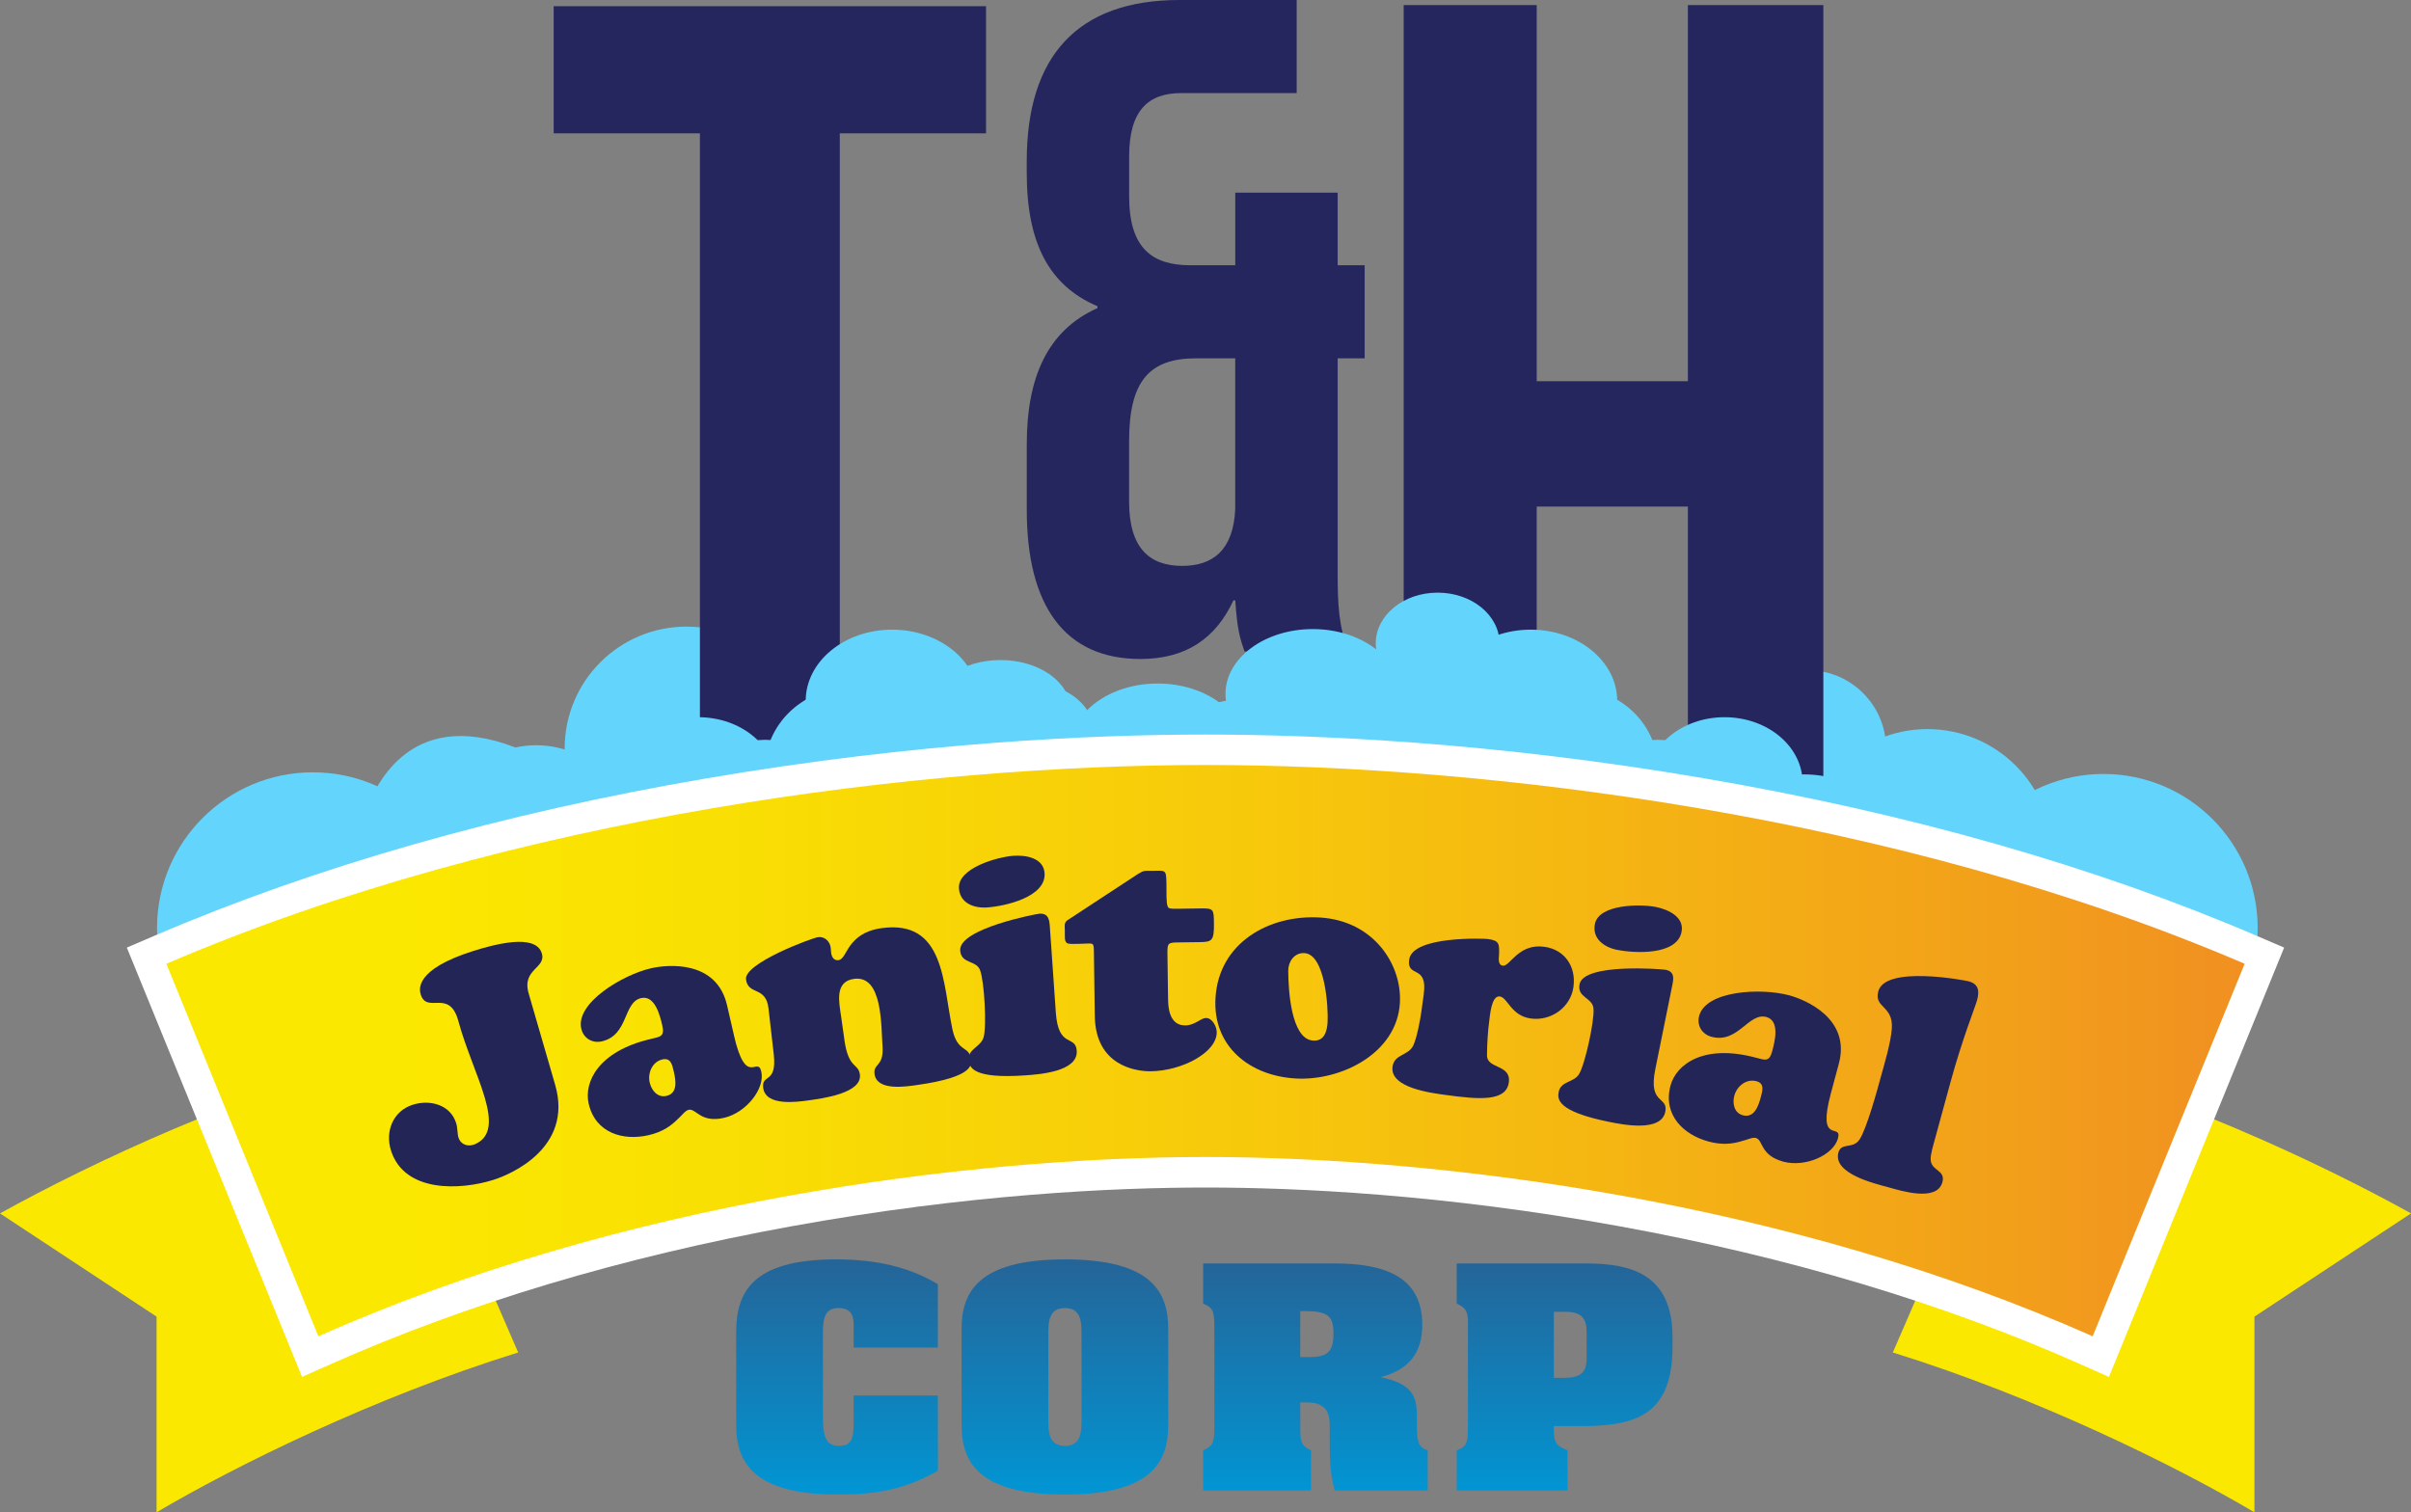 <?xml version="1.0" encoding="UTF-8"?>
<svg id="Layer_2" data-name="Layer 2" xmlns="http://www.w3.org/2000/svg" xmlns:xlink="http://www.w3.org/1999/xlink" viewBox="0 0 1007.47 632.01">
  <rect x="0" y="0" width="1007.47" height="632.01" fill="#808080" stroke="none"/>
  <defs>
    <style>
      .cls-1 {
        fill: #63d4fc;
      }

      .cls-2 {
        fill: url(#linear-gradient-2);
      }

      .cls-3 {
        fill: url(#linear-gradient);
      }

      .cls-4 {
        fill: #fbe800;
      }

      .cls-5 {
        fill: #26265e;
      }

      .cls-6 {
        fill: #fff;
      }

      .cls-7 {
        fill: #242557;
      }
    </style>
    <linearGradient id="linear-gradient" x1="69.51" y1="439.08" x2="937.96" y2="439.08" gradientUnits="userSpaceOnUse">
      <stop offset=".11" stop-color="#fbe800"/>
      <stop offset=".27" stop-color="#f9df03"/>
      <stop offset=".54" stop-color="#f7c70c"/>
      <stop offset=".88" stop-color="#f2a01a"/>
      <stop offset="1" stop-color="#f19021"/>
    </linearGradient>
    <linearGradient id="linear-gradient-2" x1="503.26" y1="624.59" x2="503.26" y2="526.31" gradientUnits="userSpaceOnUse">
      <stop offset="0" stop-color="#0196d4"/>
      <stop offset="1" stop-color="#256497"/>
    </linearGradient>
  </defs>
  <g id="Layer_1-2" data-name="Layer 1">
    <g>
      <g>
        <g>
          <g>
            <circle class="cls-1" cx="286.86" cy="312.78" r="50.91"/>
            <circle class="cls-1" cx="130.72" cy="387.87" r="65.11"/>
          </g>
          <circle class="cls-1" cx="805.42" cy="356.88" r="52.18"/>
          <circle class="cls-1" cx="755.39" cy="312.82" r="32.73"/>
          <circle class="cls-1" cx="878.98" cy="387.87" r="64.42"/>
        </g>
        <g>
          <path class="cls-1" d="M66.84,394.43l-1.23-2.77s2.15-12.62,29.25-26.63c27.09-14.01,52.95-22.47,52.95-22.47,0,0,4.93-5.08,5.54-5.23,2.77-5.54,16.01-42.79,62.03-24.94,37.4-8.31,67.5,40.79,67.5,40.79v35.56l-216.04,5.7Z"/>
          <path class="cls-1" d="M849.55,345.64s15.24-10.47,28.94-5.39c13.7,5.08,22.78,10.62,25.4,21.7,6.77,4.93,28.01,22.17,38.17,39.1,10.16,16.93-40.79,8.47-40.79,8.47h-55.11l3.39-63.88Z"/>
        </g>
      </g>
      <g>
        <path class="cls-5" d="M231.37,2.59h180.66v53.14h-61.11v318.81h-58.45V55.73h-61.11V2.59Z"/>
        <path class="cls-5" d="M458.6,128.75v-.78c-20.23-8.56-29.56-26.45-29.56-55.62v-5.06c0-43.56,21-67.29,63.79-67.29h49.01v38.9h-48.23c-13.61,0-21.78,7-21.78,26.45v16.73c0,21.78,9.72,28.78,25.67,28.78h18.67v-30.34h42.79v30.34h11.28v38.9h-11.28v89.46c0,13.23.39,22.95,4.67,33.06h-43.56c-1.95-5.45-3.11-9.33-3.89-21.39h-.78c-7.39,15.95-19.84,24.51-38.9,24.51-31.51,0-47.45-22.17-47.45-62.24v-27.62c0-27.62,8.56-47.45,29.56-56.79ZM493.99,236.49c12.84,0,21.39-6.61,22.17-23.73v-63.01h-16.34c-19.45,0-28.01,9.34-28.01,34.62v25.28c0,19.45,8.56,26.84,22.17,26.84Z"/>
        <path class="cls-5" d="M642.14,368.92h-55.59V2.11h55.59v157.21h63.17V2.11h56.6v366.81h-56.6v-157.21h-63.17v157.21Z"/>
      </g>
      <g>
        <g>
          <ellipse class="cls-1" cx="483.75" cy="312.78" rx="36.48" ry="27.13"/>
          <ellipse class="cls-1" cx="431.54" cy="306.83" rx="25.86" ry="21.18"/>
          <ellipse class="cls-1" cx="372.8" cy="292.92" rx="36.13" ry="29.78"/>
          <ellipse class="cls-1" cx="355.37" cy="321.67" rx="35.79" ry="34.29"/>
          <ellipse class="cls-1" cx="319.72" cy="331.52" rx="24.8" ry="22.35"/>
          <ellipse class="cls-1" cx="291.82" cy="327.15" rx="32.61" ry="27.42"/>
          <ellipse class="cls-1" cx="258.51" cy="355.49" rx="37.98" ry="31.86"/>
          <ellipse class="cls-1" cx="418.06" cy="296.5" rx="29.21" ry="20.66"/>
          <ellipse class="cls-1" cx="423.08" cy="326.69" rx="50.28" ry="30.19"/>
          <ellipse class="cls-1" cx="496.56" cy="312.78" rx="21.93" ry="20.2"/>
          <circle class="cls-1" cx="470.84" cy="318.83" r="23.63"/>
          <ellipse class="cls-1" cx="548.56" cy="290.03" rx="36.48" ry="27.13"/>
          <ellipse class="cls-1" cx="600.74" cy="268.85" rx="25.86" ry="21.18"/>
          <ellipse class="cls-1" cx="639.64" cy="292.92" rx="36.13" ry="29.78"/>
          <ellipse class="cls-1" cx="657.07" cy="321.67" rx="35.79" ry="34.29"/>
          <ellipse class="cls-1" cx="692.73" cy="331.52" rx="24.8" ry="22.35"/>
          <ellipse class="cls-1" cx="720.63" cy="327.15" rx="32.61" ry="27.42"/>
          <ellipse class="cls-1" cx="753.93" cy="355.49" rx="37.98" ry="31.86"/>
          <ellipse class="cls-1" cx="594.39" cy="296.5" rx="29.21" ry="20.66"/>
          <ellipse class="cls-1" cx="589.37" cy="326.69" rx="50.28" ry="30.19"/>
          <ellipse class="cls-1" cx="515.89" cy="312.78" rx="21.93" ry="20.2"/>
          <circle class="cls-1" cx="541.61" cy="318.83" r="23.63"/>
        </g>
        <rect class="cls-1" x="332.36" y="322.7" width="347.72" height="47.1"/>
        <rect class="cls-1" x="267.23" y="342.46" width="477.99" height="34.28"/>
      </g>
      <g>
        <g>
          <path class="cls-4" d="M1007.47,507.1l-65.42,43.13v81.78c-32.69-19.31-90.85-48.08-151.11-66.79l54.01-124.68c61.34,15.99,123.68,44.99,162.52,66.55Z"/>
          <path class="cls-4" d="M162.52,440.54l54.01,124.68c-60.25,18.7-118.41,47.48-151.11,66.79v-81.78L0,507.1c38.84-21.56,101.17-50.56,162.52-66.55Z"/>
        </g>
        <g>
          <path class="cls-6" d="M869.27,570.1c-57.14-25.4-121.88-44.79-192.43-57.61-73.7-13.4-134.82-16.21-173.1-16.21s-99.4,2.81-173.1,16.21c-70.54,12.83-135.29,32.21-192.43,57.61l-12,5.33-73.21-179.42,11.49-4.93c67.69-29.05,145.36-51.19,230.83-65.81,88.42-15.12,162.14-18.29,208.41-18.29s119.99,3.17,208.41,18.29c85.47,14.62,163.14,36.76,230.83,65.81l11.49,4.93-73.2,179.42-12-5.33Z"/>
          <path class="cls-3" d="M937.96,402.77l-63.52,155.69c-126.23-56.12-271.07-74.93-370.7-74.93s-244.48,18.81-370.7,74.93l-63.52-155.69c145.56-62.46,317.59-83.07,434.23-83.07s288.67,20.61,434.22,83.07Z"/>
        </g>
      </g>
      <g>
        <path class="cls-2" d="M391.92,563.15h-35.21v-9.67c0-4.27-1.56-6.83-6.42-6.83s-6.42,3.27-6.42,9.81v36.98c.17,7.68,1.73,10.81,6.76,10.81s6.07-2.85,6.07-9.24v-11.81h35.21v31.43c-12.49,7.11-23.93,9.96-41.8,9.96-36.07,0-42.49-14.08-42.49-29.3v-38.4c0-16.78,6.59-30.58,41.79-30.58,16.82,0,30.7,3.27,42.49,10.38v26.45Z"/>
        <path class="cls-2" d="M488.17,555.47v39.97c0,15.08-6.42,29.16-43.18,29.16s-43.18-14.08-43.18-29.16v-39.97c0-15.08,6.42-29.16,43.18-29.16s43.18,14.08,43.18,29.16ZM451.93,593.87v-36.84c0-5.12-.52-10.38-6.94-10.38s-6.94,5.26-6.94,10.38v36.84c0,5.12.52,10.38,6.94,10.38s6.94-5.26,6.94-10.38Z"/>
        <path class="cls-2" d="M502.75,606.1c3.82-1.56,4.68-3.13,4.68-8.96v-43.24c0-6.12-.87-7.54-4.68-9.1v-16.78h54.98c20.64,0,36.59,5.4,36.59,25.6,0,11.81-5.55,18.77-17.34,21.9,11.45,2.56,15.09,6.4,15.09,15.79v4.98c0,6.54.87,8.68,4.51,9.81v16.78h-38.85c-1.56-5.83-2.08-10.67-2.08-17.92v-9.1c0-3.56-.52-7.4-4.86-9.1-1.56-.57-2.95-.71-7.46-.71v11.09c0,5.83.69,7.25,4.51,8.96v16.78h-45.09v-16.78ZM543.33,567.13h4.51c7.11-.14,9.37-2.56,9.37-9.81s-2.26-9.39-11.97-9.39h-1.91v19.2Z"/>
        <path class="cls-2" d="M608.71,606.1c4.16-1.56,4.68-2.84,4.68-10.38v-44.09c-.17-3.84-1.21-5.26-4.68-6.83v-16.78h54.11c17.69,0,36.07,3.84,36.07,30.72v3.98c0,28.87-15.61,33.28-38.33,33.28h-11.27v.57c0,5.97.52,7.54,5.72,9.53v16.78h-46.3v-16.78ZM649.29,575.81h4.86c6.42-.14,8.84-2.42,8.84-7.96v-11.52c0-5.69-2.6-8.11-8.84-8.11h-4.86v27.59Z"/>
      </g>
      <g>
        <path class="cls-7" d="M232,453.44c7.56,26.31-18.71,37.38-25.6,39.57-14.27,4.54-37.42,5.41-43.02-12.18-2.54-7.99.84-16.52,9.08-19.14,7.13-2.27,15.67-.11,18.14,7.63.67,2.09.47,4.46.98,6.05.98,3.07,3.99,4.01,6.86,2.83,14.04-6.09-.83-28.99-6.89-51.44-3.73-13.85-13.1-2.87-15.73-11.11-.74-2.34-2.26-10.52,21.72-18.15,23.24-7.4,27.75-2.6,28.84.84,2.03,6.4-8.5,6.5-5.45,16.9l11.07,38.19Z"/>
        <path class="cls-7" d="M306.69,432.71c5.09,22.14,9.86,8.33,11.42,15.12,1.65,7.17-6.37,17.22-15.55,19.33-9.94,2.28-11.66-4.07-14.81-3.35-1.51.35-2.77,2.36-5.19,4.5-2.39,2.27-5.79,4.77-11.57,6.1-10.44,2.4-22.15-.73-25.01-13.18-2.05-8.93,3.95-21.97,26.09-27.06,3.9-.9,5.72-1.05,4.68-5.58-.95-4.15-3.08-12.8-8.86-11.47-7.55,1.74-5.18,15.49-16.37,18.07-4.02.93-7.71-1.27-8.63-5.3-2.46-10.69,17.21-22.5,29.16-25.24,7.17-1.65,27.43-3.39,31.76,15.47l2.89,12.58ZM271.5,452.45c.75,3.27,3.32,6.39,6.97,5.55,4.78-1.1,3.97-6.34,3.1-10.12-.64-2.77-1.23-5.94-4.76-5.13-4.28.98-6.24,5.67-5.32,9.7Z"/>
        <path class="cls-7" d="M352.83,434.54c1.76,12.39,5.79,9.61,6.48,14.46,1.12,7.92-15.91,10.07-21.15,10.82-5.11.72-18.14,2.57-19.23-5.1-.87-6.13,5.79-1.47,4.4-14.05l-2.2-19.24c-1.08-9.49-8.44-5.32-9.4-12.09s27.52-17.32,30.08-17.69c2.81-.4,4.94,1.78,5.31,4.33.11.77.09,1.55.2,2.32.22,1.53,1.11,3.23,3.03,2.96,2.04-.29,2.81-3.14,4.99-6.18,2.19-2.92,5.65-6.14,12.93-7.18,26.45-3.75,25.65,22.83,29.68,42.07,2.07,10,6.98,6.96,7.76,12.46.33,2.3,1.6,7.59-22.42,11-4.6.65-16.83,2.64-17.84-4.51-.65-4.6,3.87-3.02,3.34-11.42-.65-9.16.04-30.11-11.98-28.41-8.18,1.16-6.16,9.87-5.35,15.62l1.39,9.84Z"/>
        <path class="cls-7" d="M412.52,379.24c-5.41.38-11.37-1.67-11.81-7.98-.59-8.5,16.16-13.15,22.73-13.61,5.15-.36,12.6.81,13.05,7.24.7,10.04-16.63,13.83-23.97,14.34ZM441.19,423.17c1.06,15.19,8.27,9.13,8.74,15.95.61,8.75-15.74,9.89-21.53,10.29-22.14,1.54-23.39-3.42-23.61-6.51-.32-4.63,4.94-5.26,6.21-9.36,1.36-4.62.32-23.31-1.43-27.97-1.47-4.43-7.94-2.55-8.34-8.35-.64-9.14,31.8-15.28,33.08-15.37,3.86-.27,4.2,2.68,4.38,5.39l2.5,35.92Z"/>
        <path class="cls-7" d="M488.11,417.92c.12,8.65,3.76,10.66,7.25,10.61,4-.06,6.28-3.06,8.6-3.09,2.58-.04,4.44,3.55,4.47,5.87.12,8.52-14.48,16.21-27.52,16.39-6.58.09-23.14-2.51-23.43-23.03l-.38-26.58c-.03-2.32-.05-3.23-.7-3.6-.65-.38-2.07-.1-5.03-.06-3.36.05-5.03.2-5.69-.44-.92-.89-.68-2.18-.72-5.15-.03-1.81-.43-3.22,1.1-4.27l29.16-19.13c2.94-1.85,2.82-1.46,6.69-1.51,5.16-.07,5.41-.59,5.5,5.34.06,4-.14,8,.52,9.54.4,1.03,1.31,1.01,4.66.97l9.03-.13c5.55-.08,5.56.31,5.64,6.12.1,7.36-.79,7.88-5.82,7.96l-8.9.12c-4.52.06-4.77.2-4.71,4.84l.27,19.23Z"/>
        <path class="cls-7" d="M507.91,417.07c1.36-23.06,22.35-34.88,43.61-33.63,22.54,1.33,34.39,19.74,33.45,35.71-1.25,21.13-24.68,32.67-43.62,31.56-19.07-1.12-34.64-13.29-33.44-33.64ZM545.08,398.32c-4.25-.25-6.8,3.61-6.77,7.36.04,8.15,1.19,28.12,10.04,29.16,4.88.55,6.15-3.52,6.4-7.64.34-5.8-.91-28.36-9.67-28.88Z"/>
        <path class="cls-7" d="M594.93,415.43c1.73-12.53-7.17-6.59-6.09-14.39,1.39-10.1,31.7-8.78,32.85-8.62,4.86.67,4.81,1.97,4.72,6.38-.08,1.55-.62,4.47,1.56,4.77,3.07.42,6.38-9.41,17.38-7.89,8.57,1.18,13.31,8.35,12.14,16.79-1.18,8.57-9.41,14.34-17.84,13.17-8.31-1.15-9.61-8.75-12.93-9.21-3.58-.49-4.12,8.16-4.44,10.46-.53,3.84-.89,9.26-.92,14.2,0,5.73,10.18,3.62,9.12,11.29-1.11,8.05-12.45,7.14-26.51,5.2-5.88-.81-23.3-2.96-22.08-11.78.74-5.37,6.62-4.56,8.65-8.84,1.46-3.06,2.85-10.29,3.35-13.87l1.06-7.67Z"/>
        <path class="cls-7" d="M691.67,446.94c-3.02,14.93,5.54,11,4.19,17.7-1.74,8.6-17.81,5.35-23.5,4.2-21.76-4.4-21.64-9.52-21.03-12.55.92-4.55,6.16-3.76,8.47-7.37,2.54-4.09,6.51-22.38,6.06-27.35-.24-4.66-6.97-4.57-5.82-10.26,1.82-8.98,34.71-6.27,35.98-6.02,3.8.77,3.33,3.7,2.79,6.36l-7.14,35.29ZM675.72,396.96c-5.31-1.07-10.52-4.63-9.26-10.83,1.69-8.35,19.08-8.38,25.53-7.08,5.06,1.02,11.94,4.13,10.66,10.45-2,9.87-19.71,8.91-26.92,7.45Z"/>
        <path class="cls-7" d="M765.04,457c-5.9,21.93,4.8,11.98,2.99,18.71-1.91,7.1-13.71,12.21-22.81,9.77-9.84-2.65-8.38-9.07-11.5-9.91-1.5-.4-3.55.78-6.7,1.54-3.18.88-7.35,1.5-13.08-.05-10.34-2.78-19.21-11.05-15.89-23.39,2.38-8.85,13.8-17.53,35.74-11.63,3.86,1.04,5.54,1.76,6.75-2.73,1.11-4.11,3.29-12.74-2.44-14.29-7.48-2.01-11.85,11.25-22.94,8.26-3.99-1.07-6.21-4.74-5.14-8.73,2.85-10.59,25.75-11.78,37.59-8.6,7.1,1.91,25.81,9.88,20.78,28.57l-3.35,12.46ZM724.71,457.91c-.87,3.24-.07,7.2,3.55,8.17,4.74,1.27,6.48-3.74,7.49-7.47.74-2.74,1.7-5.82-1.79-6.76-4.24-1.14-8.18,2.08-9.25,6.06Z"/>
        <path class="cls-7" d="M808.53,476.08c-.61,2.24-1.86,6.32-1.78,8.48.14,4.86,6.33,4.27,4.9,9.5-2.28,8.34-17.3,3.57-22.65,2.1-5.6-1.53-23.2-5.67-20.79-14.51,1.19-4.36,6.1-1.28,8.85-5.47,3.01-4.66,7.27-20.22,8.93-26.32,1.33-4.86,4.13-14.12,4.54-20.03.65-9.72-7.58-8.49-5.64-15.59,2.96-10.83,36.04-4.6,37.79-4.12,4.23,1.16,4.48,4.17,3.46,7.9-.78,2.86-6.14,16.12-11.01,33.92l-6.6,24.15Z"/>
      </g>
    </g>
  </g>
</svg>